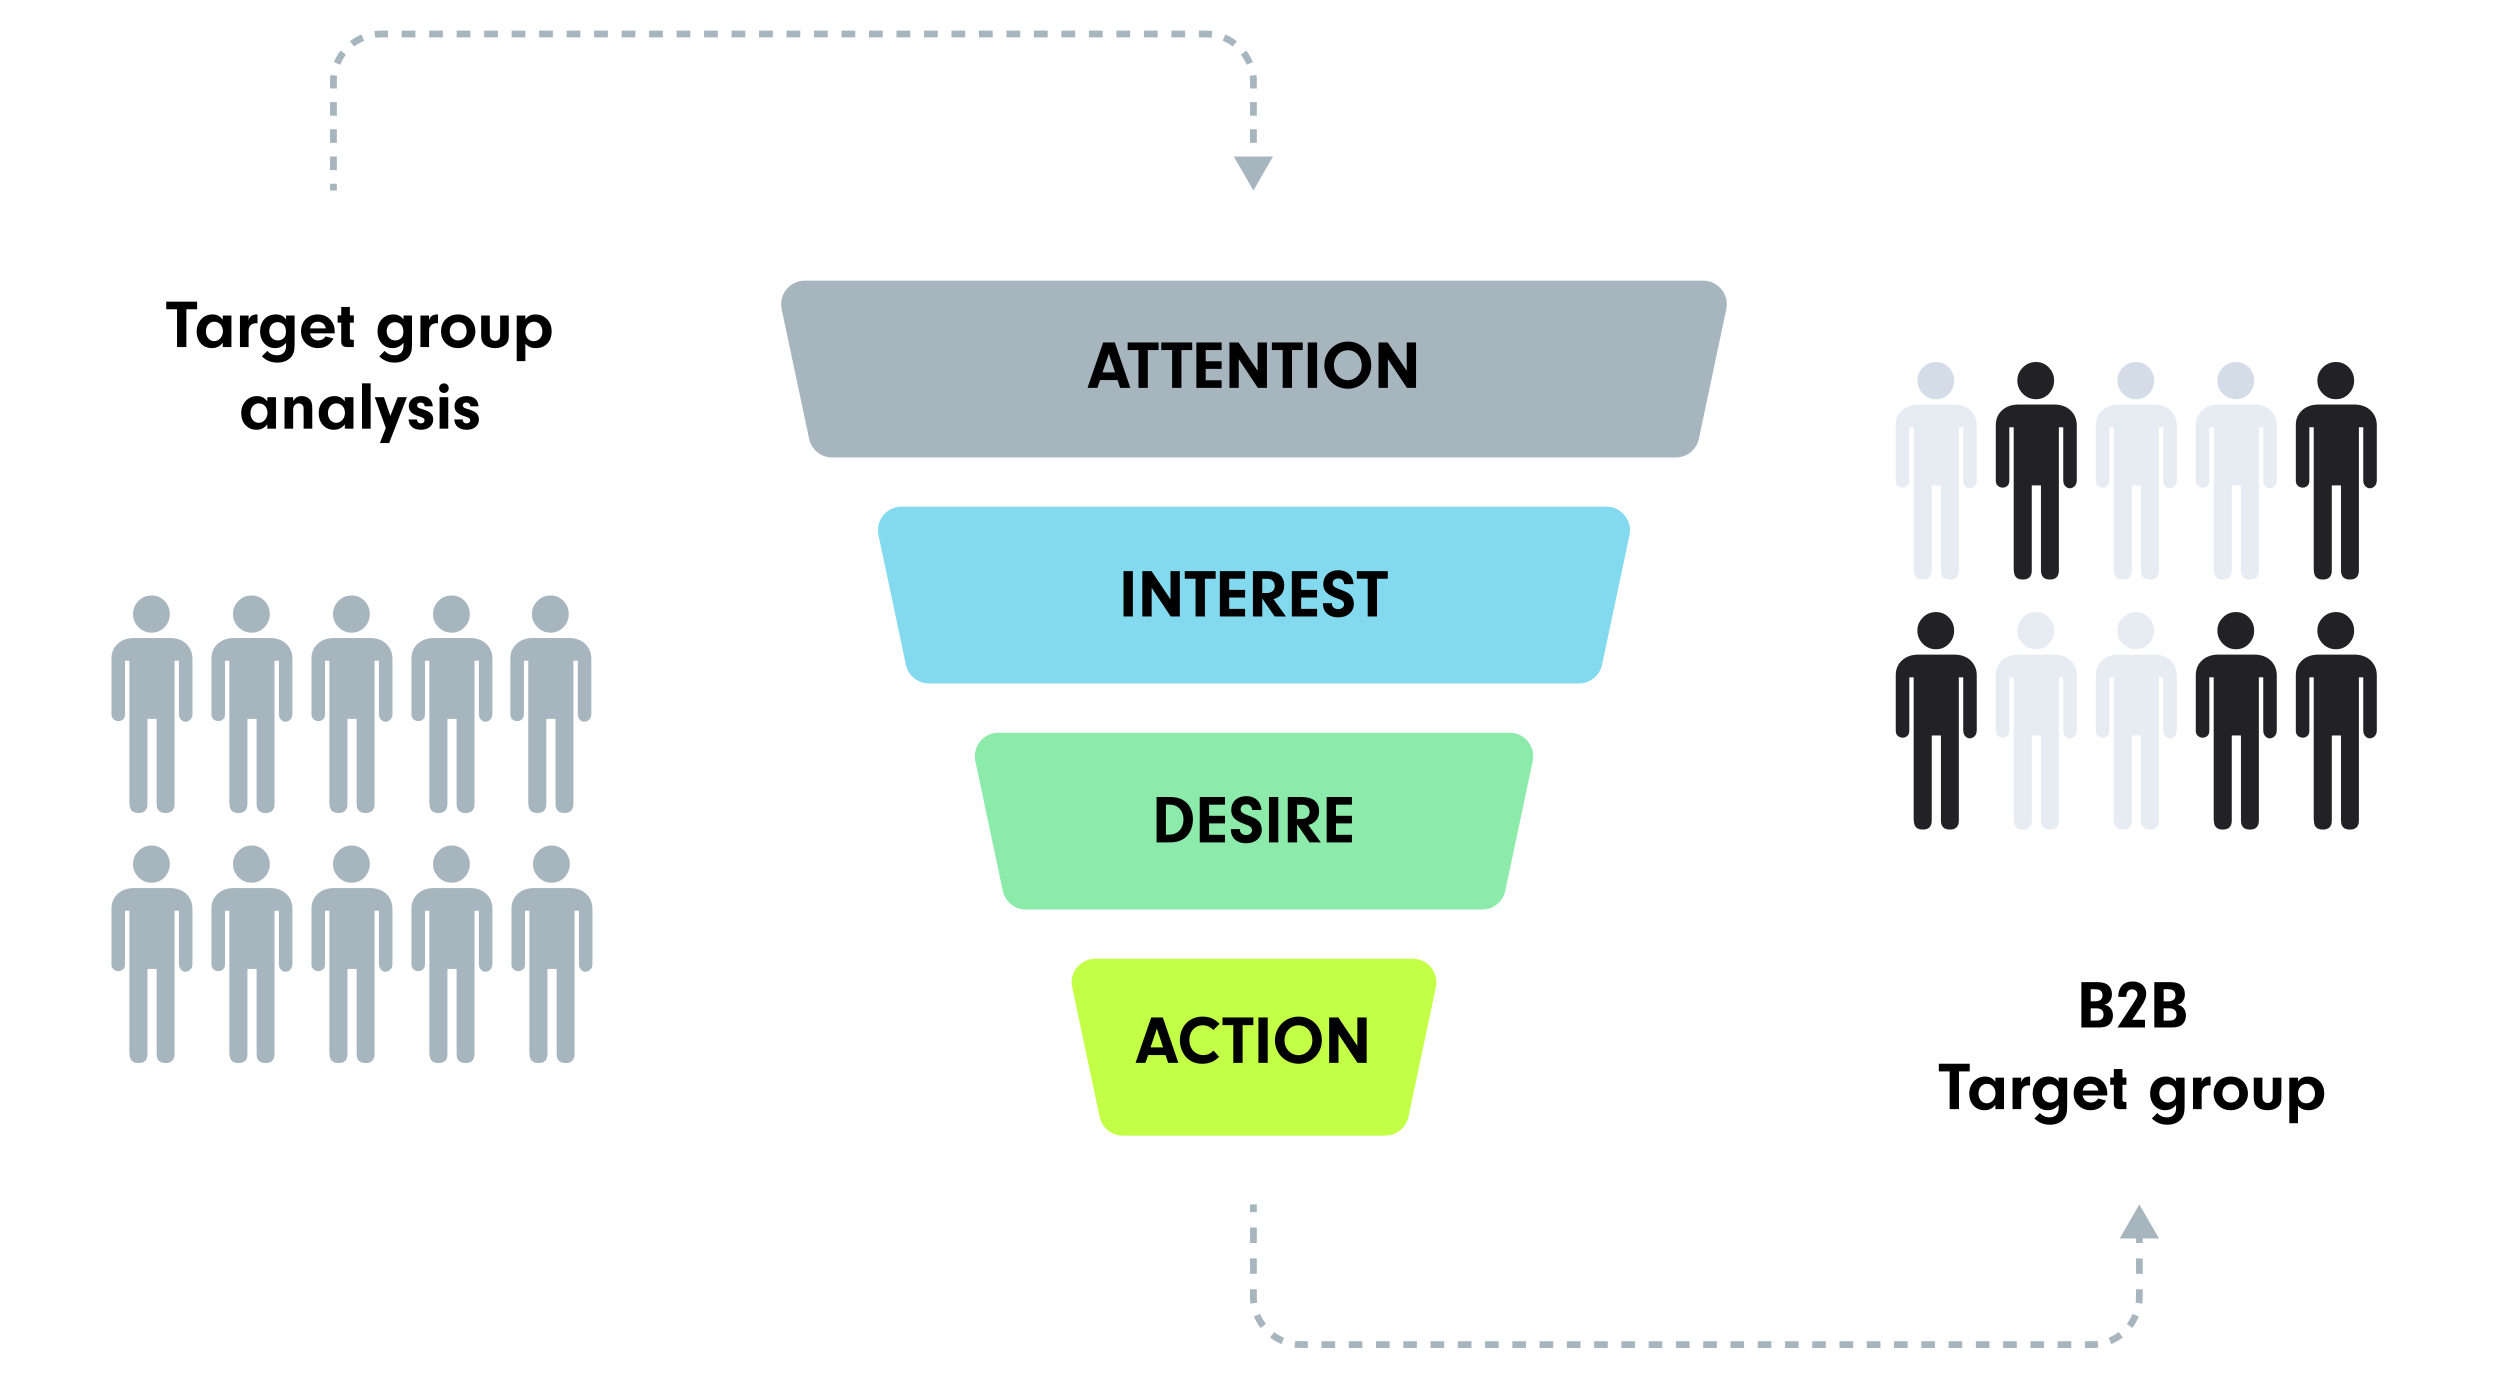 <svg width="1837" height="1013" viewBox="0 0 1837 1013" fill="none" xmlns="http://www.w3.org/2000/svg">
<g clip-path="url(#clip0_2963_312)">
<rect width="1837" height="1013" fill="white"/>
<g filter="url(#filter0_d_2963_312)">
<rect x="25" y="371" width="463" height="463" fill="white"/>
</g>
<g filter="url(#filter1_d_2963_312)">
<rect x="1338" y="206" width="463" height="463" fill="white"/>
</g>
<path d="M95.191 590.648C95.191 595.158 97.385 597.393 101.773 597.393C106.161 597.393 108.355 595.158 108.355 590.648V528.238H115.1V590.648C115.1 595.158 117.294 597.393 121.682 597.393C126.07 597.393 128.264 595.158 128.264 590.648V485.493H131.473V524.418C131.473 526.775 132.286 528.482 133.87 529.579C135.496 530.635 137.121 530.635 138.868 529.579C140.574 528.522 141.428 526.775 141.428 524.418V484.233C141.428 479.723 139.924 476.026 136.918 473.141C133.911 470.256 129.848 468.793 124.688 468.793H98.644C93.728 468.793 89.706 470.175 86.577 472.978C83.49 475.782 81.905 479.398 81.905 483.908V524.743C81.905 526.897 82.758 528.4 84.465 529.254C86.171 530.107 87.837 530.107 89.462 529.254C91.087 528.4 91.859 526.897 91.859 524.743V485.493H95.069V590.648H95.191Z" fill="#A7B5BF"/>
<path d="M97.751 451.2C97.751 454.938 99.091 458.188 101.773 460.87C104.455 463.552 107.664 464.893 111.402 464.893C115.14 464.893 118.309 463.552 120.91 460.87C123.469 458.188 124.769 454.978 124.769 451.2C124.769 447.421 123.469 444.252 120.91 441.57C118.35 438.888 115.181 437.547 111.402 437.547C107.624 437.547 104.414 438.888 101.773 441.57C99.091 444.252 97.751 447.462 97.751 451.2Z" fill="#A7B5BF"/>
<path d="M168.65 590.648C168.65 595.158 170.844 597.393 175.232 597.393C179.62 597.393 181.814 595.158 181.814 590.648V528.238H188.558V590.648C188.558 595.158 190.752 597.393 195.14 597.393C199.528 597.393 201.722 595.158 201.722 590.648V485.493H204.932V524.418C204.932 526.775 205.745 528.482 207.329 529.579C208.954 530.635 210.579 530.635 212.327 529.579C214.033 528.522 214.886 526.775 214.886 524.418V484.233C214.886 479.723 213.383 476.026 210.376 473.141C207.37 470.256 203.307 468.793 198.147 468.793H172.103C167.187 468.793 163.165 470.175 160.036 472.978C156.948 475.782 155.364 479.398 155.364 483.908V524.743C155.364 526.897 156.217 528.4 157.923 529.254C159.63 530.107 161.296 530.107 162.921 529.254C164.546 528.4 165.318 526.897 165.318 524.743V485.493H168.528V590.648H168.65Z" fill="#A7B5BF"/>
<path d="M171.209 451.2C171.209 454.938 172.55 458.188 175.232 460.87C177.913 463.552 181.123 464.893 184.861 464.893C188.599 464.893 191.768 463.552 194.368 460.87C196.928 458.188 198.228 454.978 198.228 451.2C198.228 447.421 196.928 444.252 194.368 441.57C191.809 438.888 188.639 437.547 184.861 437.547C181.082 437.547 177.873 438.888 175.232 441.57C172.55 444.252 171.209 447.462 171.209 451.2Z" fill="#A7B5BF"/>
<path d="M242.149 590.648C242.149 595.158 244.343 597.393 248.731 597.393C253.119 597.393 255.313 595.158 255.313 590.648V528.238H262.057V590.648C262.057 595.158 264.251 597.393 268.639 597.393C273.027 597.393 275.221 595.158 275.221 590.648V485.493H278.431V524.418C278.431 526.775 279.244 528.482 280.828 529.579C282.454 530.635 284.079 530.635 285.826 529.579C287.532 528.522 288.386 526.775 288.386 524.418V484.233C288.386 479.723 286.882 476.026 283.876 473.141C280.869 470.256 276.806 468.793 271.646 468.793H245.602C240.686 468.793 236.664 470.175 233.535 472.978C230.447 475.782 228.863 479.398 228.863 483.908V524.743C228.863 526.897 229.716 528.4 231.423 529.254C233.129 530.107 234.795 530.107 236.42 529.254C238.045 528.4 238.817 526.897 238.817 524.743V485.493H242.027V590.648H242.149Z" fill="#A7B5BF"/>
<path d="M244.709 451.2C244.709 454.938 246.049 458.188 248.731 460.87C251.412 463.552 254.622 464.893 258.36 464.893C262.098 464.893 265.267 463.552 267.867 460.87C270.427 458.188 271.727 454.978 271.727 451.2C271.727 447.421 270.427 444.252 267.867 441.57C265.308 438.888 262.139 437.547 258.36 437.547C254.582 437.547 251.372 438.888 248.731 441.57C246.049 444.252 244.709 447.462 244.709 451.2Z" fill="#A7B5BF"/>
<path d="M315.607 590.648C315.607 595.158 317.801 597.393 322.189 597.393C326.577 597.393 328.772 595.158 328.772 590.648V528.238H335.516V590.648C335.516 595.158 337.71 597.393 342.098 597.393C346.486 597.393 348.68 595.158 348.68 590.648V485.493H351.89V524.418C351.89 526.775 352.702 528.482 354.287 529.579C355.912 530.635 357.537 530.635 359.284 529.579C360.991 528.522 361.844 526.775 361.844 524.418V484.233C361.844 479.723 360.341 476.026 357.334 473.141C354.328 470.256 350.265 468.793 345.105 468.793H319.061C314.145 468.793 310.122 470.175 306.994 472.978C303.906 475.782 302.322 479.398 302.322 483.908V524.743C302.322 526.897 303.175 528.4 304.881 529.254C306.588 530.107 308.253 530.107 309.879 529.254C311.504 528.4 312.276 526.897 312.276 524.743V485.493H315.486V590.648H315.607Z" fill="#A7B5BF"/>
<path d="M318.208 451.2C318.208 454.938 319.549 458.188 322.23 460.87C324.912 463.552 328.121 464.893 331.859 464.893C335.597 464.893 338.766 463.552 341.367 460.87C343.926 458.188 345.227 454.978 345.227 451.2C345.227 447.421 343.926 444.252 341.367 441.57C338.807 438.888 335.638 437.547 331.859 437.547C328.081 437.547 324.871 438.888 322.23 441.57C319.549 444.252 318.208 447.462 318.208 451.2Z" fill="#A7B5BF"/>
<path d="M388.286 590.648C388.286 595.158 390.48 597.393 394.868 597.393C399.256 597.393 401.45 595.158 401.45 590.648V528.238H408.195V590.648C408.195 595.158 410.389 597.393 414.777 597.393C419.165 597.393 421.359 595.158 421.359 590.648V485.493H424.568V524.418C424.568 526.775 425.381 528.482 426.965 529.579C428.591 530.635 430.216 530.635 431.963 529.579C433.669 528.522 434.523 526.775 434.523 524.418V484.233C434.523 479.723 433.019 476.026 430.013 473.141C427.006 470.256 422.943 468.793 417.783 468.793H391.739C386.823 468.793 382.801 470.175 379.672 472.978C376.585 475.782 375 479.398 375 483.908V524.743C375 526.897 375.853 528.4 377.56 529.254C379.266 530.107 380.932 530.107 382.557 529.254C384.182 528.4 384.954 526.897 384.954 524.743V485.493H388.164V590.648H388.286Z" fill="#A7B5BF"/>
<path d="M390.886 451.2C390.886 454.938 392.227 458.188 394.909 460.87C397.59 463.552 400.8 464.893 404.538 464.893C408.276 464.893 411.445 463.552 414.045 460.87C416.605 458.188 417.905 454.978 417.905 451.2C417.905 447.421 416.605 444.252 414.045 441.57C411.486 438.888 408.316 437.547 404.538 437.547C400.759 437.547 397.55 438.888 394.909 441.57C392.227 444.252 390.886 447.462 390.886 451.2Z" fill="#A7B5BF"/>
<path d="M95.191 774.385C95.191 778.896 97.385 781.13 101.773 781.13C106.161 781.13 108.355 778.896 108.355 774.385V711.975H115.1V774.385C115.1 778.896 117.294 781.13 121.682 781.13C126.07 781.13 128.264 778.896 128.264 774.385V669.23H131.473V708.156C131.473 710.512 132.286 712.219 133.87 713.316C135.496 714.372 137.121 714.372 138.868 713.316C140.574 712.259 141.428 710.512 141.428 708.156V667.971C141.428 663.46 139.924 659.763 136.918 656.878C133.911 653.993 129.848 652.531 124.688 652.531H98.644C93.728 652.531 89.706 653.912 86.577 656.716C83.49 659.519 81.905 663.135 81.905 667.646V708.481C81.905 710.634 82.758 712.137 84.465 712.991C86.171 713.844 87.837 713.844 89.462 712.991C91.087 712.137 91.859 710.634 91.859 708.481V669.23H95.069V774.385H95.191Z" fill="#A7B5BF"/>
<path d="M97.751 634.937C97.751 638.675 99.091 641.926 101.773 644.607C104.455 647.289 107.664 648.63 111.402 648.63C115.14 648.63 118.309 647.289 120.91 644.607C123.469 641.926 124.769 638.716 124.769 634.937C124.769 631.158 123.469 627.989 120.91 625.307C118.35 622.626 115.181 621.285 111.402 621.285C107.624 621.285 104.414 622.626 101.773 625.307C99.091 627.989 97.751 631.199 97.751 634.937Z" fill="#A7B5BF"/>
<path d="M168.65 774.385C168.65 778.896 170.844 781.13 175.232 781.13C179.62 781.13 181.814 778.896 181.814 774.385V711.975H188.558V774.385C188.558 778.896 190.752 781.13 195.14 781.13C199.528 781.13 201.722 778.896 201.722 774.385V669.23H204.932V708.156C204.932 710.512 205.745 712.219 207.329 713.316C208.954 714.372 210.579 714.372 212.327 713.316C214.033 712.259 214.886 710.512 214.886 708.156V667.971C214.886 663.46 213.383 659.763 210.376 656.878C207.37 653.993 203.307 652.531 198.147 652.531H172.103C167.187 652.531 163.165 653.912 160.036 656.716C156.948 659.519 155.364 663.135 155.364 667.646V708.481C155.364 710.634 156.217 712.137 157.923 712.991C159.63 713.844 161.296 713.844 162.921 712.991C164.546 712.137 165.318 710.634 165.318 708.481V669.23H168.528V774.385H168.65Z" fill="#A7B5BF"/>
<path d="M171.209 634.937C171.209 638.675 172.55 641.926 175.232 644.607C177.913 647.289 181.123 648.63 184.861 648.63C188.599 648.63 191.768 647.289 194.368 644.607C196.928 641.926 198.228 638.716 198.228 634.937C198.228 631.158 196.928 627.989 194.368 625.307C191.809 622.626 188.639 621.285 184.861 621.285C181.082 621.285 177.873 622.626 175.232 625.307C172.55 627.989 171.209 631.199 171.209 634.937Z" fill="#A7B5BF"/>
<path d="M242.149 774.385C242.149 778.896 244.343 781.13 248.731 781.13C253.119 781.13 255.313 778.896 255.313 774.385V711.975H262.057V774.385C262.057 778.896 264.251 781.13 268.639 781.13C273.027 781.13 275.221 778.896 275.221 774.385V669.23H278.431V708.156C278.431 710.512 279.244 712.219 280.828 713.316C282.454 714.372 284.079 714.372 285.826 713.316C287.532 712.259 288.386 710.512 288.386 708.156V667.971C288.386 663.46 286.882 659.763 283.876 656.878C280.869 653.993 276.806 652.531 271.646 652.531H245.602C240.686 652.531 236.664 653.912 233.535 656.716C230.447 659.519 228.863 663.135 228.863 667.646V708.481C228.863 710.634 229.716 712.137 231.423 712.991C233.129 713.844 234.795 713.844 236.42 712.991C238.045 712.137 238.817 710.634 238.817 708.481V669.23H242.027V774.385H242.149Z" fill="#A7B5BF"/>
<path d="M244.709 634.937C244.709 638.675 246.049 641.926 248.731 644.607C251.412 647.289 254.622 648.63 258.36 648.63C262.098 648.63 265.267 647.289 267.867 644.607C270.427 641.926 271.727 638.716 271.727 634.937C271.727 631.158 270.427 627.989 267.867 625.307C265.308 622.626 262.139 621.285 258.36 621.285C254.582 621.285 251.372 622.626 248.731 625.307C246.049 627.989 244.709 631.199 244.709 634.937Z" fill="#A7B5BF"/>
<path d="M315.607 774.385C315.607 778.896 317.801 781.13 322.189 781.13C326.577 781.13 328.772 778.896 328.772 774.385V711.975H335.516V774.385C335.516 778.896 337.71 781.13 342.098 781.13C346.486 781.13 348.68 778.896 348.68 774.385V669.23H351.89V708.156C351.89 710.512 352.702 712.219 354.287 713.316C355.912 714.372 357.537 714.372 359.284 713.316C360.991 712.259 361.844 710.512 361.844 708.156V667.971C361.844 663.46 360.341 659.763 357.334 656.878C354.328 653.993 350.265 652.531 345.105 652.531H319.061C314.145 652.531 310.122 653.912 306.994 656.716C303.906 659.519 302.322 663.135 302.322 667.646V708.481C302.322 710.634 303.175 712.137 304.881 712.991C306.588 713.844 308.253 713.844 309.879 712.991C311.504 712.137 312.276 710.634 312.276 708.481V669.23H315.486V774.385H315.607Z" fill="#A7B5BF"/>
<path d="M318.208 634.937C318.208 638.675 319.549 641.926 322.23 644.607C324.912 647.289 328.121 648.63 331.859 648.63C335.597 648.63 338.766 647.289 341.367 644.607C343.926 641.926 345.227 638.716 345.227 634.937C345.227 631.158 343.926 627.989 341.367 625.307C338.807 622.626 335.638 621.285 331.859 621.285C328.081 621.285 324.871 622.626 322.23 625.307C319.549 627.989 318.208 631.199 318.208 634.937Z" fill="#A7B5BF"/>
<path d="M389.107 774.385C389.107 778.896 391.301 781.13 395.689 781.13C400.077 781.13 402.271 778.896 402.271 774.385V711.975H409.015V774.385C409.015 778.896 411.209 781.13 415.597 781.13C419.985 781.13 422.179 778.896 422.179 774.385V669.23H425.389V708.156C425.389 710.512 426.202 712.219 427.786 713.316C429.411 714.372 431.037 714.372 432.784 713.316C434.49 712.259 435.343 710.512 435.343 708.156V667.971C435.343 663.46 433.84 659.763 430.833 656.878C427.827 653.993 423.764 652.531 418.604 652.531H392.56C387.644 652.531 383.622 653.912 380.493 656.716C377.405 659.519 375.821 663.135 375.821 667.646V708.481C375.821 710.634 376.674 712.137 378.38 712.991C380.087 713.844 381.753 713.844 383.378 712.991C385.003 712.137 385.775 710.634 385.775 708.481V669.23H388.985V774.385H389.107Z" fill="#A7B5BF"/>
<path d="M391.666 634.937C391.666 638.675 393.007 641.926 395.689 644.607C398.37 647.289 401.58 648.63 405.318 648.63C409.056 648.63 412.225 647.289 414.825 644.607C417.385 641.926 418.685 638.716 418.685 634.937C418.685 631.158 417.385 627.989 414.825 625.307C412.266 622.626 409.096 621.285 405.318 621.285C401.539 621.285 398.33 622.626 395.689 625.307C393.007 627.989 391.666 631.199 391.666 634.937Z" fill="#A7B5BF"/>
<path d="M1406.29 419.101C1406.29 423.611 1408.48 425.846 1412.87 425.846C1417.26 425.846 1419.45 423.611 1419.45 419.101V356.69H1426.19V419.101C1426.19 423.611 1428.39 425.846 1432.78 425.846C1437.16 425.846 1439.36 423.611 1439.36 419.101V313.946H1442.57V352.871C1442.57 355.228 1443.38 356.934 1444.97 358.031C1446.59 359.088 1448.22 359.088 1449.96 358.031C1451.67 356.975 1452.52 355.228 1452.52 352.871V312.686C1452.52 308.176 1451.02 304.478 1448.01 301.594C1445.01 298.709 1440.94 297.246 1435.78 297.246H1409.74C1404.82 297.246 1400.8 298.627 1397.67 301.431C1394.58 304.235 1393 307.851 1393 312.361V353.196C1393 355.35 1393.85 356.853 1395.56 357.706C1397.27 358.559 1398.93 358.559 1400.56 357.706C1402.18 356.853 1402.95 355.35 1402.95 353.196V313.946H1406.16V419.101H1406.29Z" fill="#E7ECF3"/>
<path d="M1408.89 279.652C1408.89 283.39 1410.23 286.641 1412.91 289.323C1415.59 292.004 1418.8 293.345 1422.54 293.345C1426.28 293.345 1429.44 292.004 1432.05 289.323C1434.6 286.641 1435.9 283.431 1435.9 279.652C1435.9 275.874 1434.6 272.704 1432.05 270.023C1429.49 267.341 1426.32 266 1422.54 266C1418.76 266 1415.55 267.341 1412.91 270.023C1410.23 272.704 1408.89 275.914 1408.89 279.652Z" fill="#D4DDE7"/>
<path d="M1479.79 419.101C1479.79 423.611 1481.98 425.846 1486.37 425.846C1490.76 425.846 1492.95 423.611 1492.95 419.101V356.69H1499.69V419.101C1499.69 423.611 1501.89 425.846 1506.28 425.846C1510.66 425.846 1512.86 423.611 1512.86 419.101V313.946H1516.07V352.871C1516.07 355.228 1516.88 356.934 1518.46 358.031C1520.09 359.088 1521.72 359.088 1523.46 358.031C1525.17 356.975 1526.02 355.228 1526.02 352.871V312.686C1526.02 308.176 1524.52 304.478 1521.51 301.594C1518.51 298.709 1514.44 297.246 1509.28 297.246H1483.24C1478.32 297.246 1474.3 298.627 1471.17 301.431C1468.08 304.235 1466.5 307.851 1466.5 312.361V353.196C1466.5 355.35 1467.35 356.853 1469.06 357.706C1470.77 358.559 1472.43 358.559 1474.06 357.706C1475.68 356.853 1476.45 355.35 1476.45 353.196V313.946H1479.66V419.101H1479.79Z" fill="#222226"/>
<path d="M1482.35 279.652C1482.35 283.39 1483.69 286.641 1486.37 289.323C1489.05 292.004 1492.26 293.345 1496 293.345C1499.73 293.345 1502.9 292.004 1505.5 289.323C1508.06 286.641 1509.36 283.431 1509.36 279.652C1509.36 275.874 1508.06 272.704 1505.5 270.023C1502.94 267.341 1499.78 266 1496 266C1492.22 266 1489.01 267.341 1486.37 270.023C1483.69 272.704 1482.35 275.914 1482.35 279.652Z" fill="#222226"/>
<path d="M1553.28 419.101C1553.28 423.611 1555.48 425.846 1559.87 425.846C1564.25 425.846 1566.45 423.611 1566.45 419.101V356.69H1573.19V419.101C1573.19 423.611 1575.39 425.846 1579.77 425.846C1584.16 425.846 1586.36 423.611 1586.36 419.101V313.946H1589.57V352.871C1589.57 355.228 1590.38 356.934 1591.96 358.031C1593.59 359.088 1595.21 359.088 1596.96 358.031C1598.67 356.975 1599.52 355.228 1599.52 352.871V312.686C1599.52 308.176 1598.02 304.478 1595.01 301.594C1592 298.709 1587.94 297.246 1582.78 297.246H1556.74C1551.82 297.246 1547.8 298.627 1544.67 301.431C1541.58 304.235 1540 307.851 1540 312.361V353.196C1540 355.35 1540.85 356.853 1542.56 357.706C1544.26 358.559 1545.93 358.559 1547.56 357.706C1549.18 356.853 1549.95 355.35 1549.95 353.196V313.946H1553.16V419.101H1553.28Z" fill="#E7ECF3"/>
<path d="M1555.84 279.652C1555.84 283.39 1557.18 286.641 1559.87 289.323C1562.55 292.004 1565.76 293.345 1569.5 293.345C1573.23 293.345 1576.4 292.004 1579 289.323C1581.56 286.641 1582.86 283.431 1582.86 279.652C1582.86 275.874 1581.56 272.704 1579 270.023C1576.44 267.341 1573.27 266 1569.5 266C1565.72 266 1562.51 267.341 1559.87 270.023C1557.18 272.704 1555.84 275.914 1555.84 279.652Z" fill="#D4DDE7"/>
<path d="M1626.74 419.101C1626.74 423.611 1628.94 425.846 1633.33 425.846C1637.71 425.846 1639.91 423.611 1639.91 419.101V356.69H1646.65V419.101C1646.65 423.611 1648.85 425.846 1653.23 425.846C1657.62 425.846 1659.82 423.611 1659.82 419.101V313.946H1663.03V352.871C1663.03 355.228 1663.84 356.934 1665.42 358.031C1667.05 359.088 1668.67 359.088 1670.42 358.031C1672.13 356.975 1672.98 355.228 1672.98 352.871V312.686C1672.98 308.176 1671.48 304.478 1668.47 301.594C1665.46 298.709 1661.4 297.246 1656.24 297.246H1630.2C1625.28 297.246 1621.26 298.627 1618.13 301.431C1615.04 304.235 1613.46 307.851 1613.46 312.361V353.196C1613.46 355.35 1614.31 356.853 1616.02 357.706C1617.72 358.559 1619.39 358.559 1621.01 357.706C1622.64 356.853 1623.41 355.35 1623.41 353.196V313.946H1626.62V419.101H1626.74Z" fill="#E7ECF3"/>
<path d="M1629.34 279.652C1629.34 283.39 1630.68 286.641 1633.37 289.323C1636.05 292.004 1639.26 293.345 1643 293.345C1646.73 293.345 1649.9 292.004 1652.5 289.323C1655.06 286.641 1656.36 283.431 1656.36 279.652C1656.36 275.874 1655.06 272.704 1652.5 270.023C1649.94 267.341 1646.77 266 1643 266C1639.22 266 1636.01 267.341 1633.37 270.023C1630.68 272.704 1629.34 275.914 1629.34 279.652Z" fill="#D4DDE7"/>
<path d="M1700.24 419.101C1700.24 423.611 1702.44 425.846 1706.82 425.846C1711.21 425.846 1713.41 423.611 1713.41 419.101V356.69H1720.15V419.101C1720.15 423.611 1722.35 425.846 1726.73 425.846C1731.12 425.846 1733.32 423.611 1733.32 419.101V313.946H1736.52V352.871C1736.52 355.228 1737.34 356.934 1738.92 358.031C1740.55 359.088 1742.17 359.088 1743.92 358.031C1745.63 356.975 1746.48 355.228 1746.48 352.871V312.686C1746.48 308.176 1744.98 304.478 1741.97 301.594C1738.96 298.709 1734.9 297.246 1729.74 297.246H1703.7C1698.78 297.246 1694.76 298.627 1691.63 301.431C1688.54 304.235 1686.96 307.851 1686.96 312.361V353.196C1686.96 355.35 1687.81 356.853 1689.52 357.706C1691.22 358.559 1692.89 358.559 1694.51 357.706C1696.14 356.853 1696.91 355.35 1696.91 353.196V313.946H1700.12V419.101H1700.24Z" fill="#222226"/>
<path d="M1702.8 279.652C1702.8 283.39 1704.14 286.641 1706.82 289.323C1709.51 292.004 1712.72 293.345 1716.45 293.345C1720.19 293.345 1723.36 292.004 1725.96 289.323C1728.52 286.641 1729.82 283.431 1729.82 279.652C1729.82 275.874 1728.52 272.704 1725.96 270.023C1723.4 267.341 1720.23 266 1716.45 266C1712.68 266 1709.47 267.341 1706.82 270.023C1704.14 272.704 1702.8 275.914 1702.8 279.652Z" fill="#222226"/>
<path d="M1406.29 602.838C1406.29 607.348 1408.48 609.583 1412.87 609.583C1417.26 609.583 1419.45 607.348 1419.45 602.838V540.428H1426.19V602.838C1426.19 607.348 1428.39 609.583 1432.78 609.583C1437.16 609.583 1439.36 607.348 1439.36 602.838V497.683H1442.57V536.608C1442.57 538.965 1443.38 540.671 1444.97 541.768C1446.59 542.825 1448.22 542.825 1449.96 541.768C1451.67 540.712 1452.52 538.965 1452.52 536.608V496.423C1452.52 491.913 1451.02 488.216 1448.01 485.331C1445.01 482.446 1440.94 480.983 1435.78 480.983H1409.74C1404.82 480.983 1400.8 482.365 1397.67 485.168C1394.58 487.972 1393 491.588 1393 496.098V536.933C1393 539.087 1393.85 540.59 1395.56 541.443C1397.27 542.297 1398.93 542.297 1400.56 541.443C1402.18 540.59 1402.95 539.087 1402.95 536.933V497.683H1406.16V602.838H1406.29Z" fill="#222226"/>
<path d="M1408.89 463.39C1408.89 467.128 1410.23 470.378 1412.91 473.06C1415.59 475.742 1418.8 477.083 1422.54 477.083C1426.28 477.083 1429.44 475.742 1432.05 473.06C1434.6 470.378 1435.9 467.168 1435.9 463.39C1435.9 459.611 1434.6 456.442 1432.05 453.76C1429.49 451.078 1426.32 449.737 1422.54 449.737C1418.76 449.737 1415.55 451.078 1412.91 453.76C1410.23 456.442 1408.89 459.651 1408.89 463.39Z" fill="#222226"/>
<path d="M1479.79 602.838C1479.79 607.348 1481.98 609.583 1486.37 609.583C1490.76 609.583 1492.95 607.348 1492.95 602.838V540.428H1499.69V602.838C1499.69 607.348 1501.89 609.583 1506.28 609.583C1510.66 609.583 1512.86 607.348 1512.86 602.838V497.683H1516.07V536.608C1516.07 538.965 1516.88 540.671 1518.46 541.768C1520.09 542.825 1521.72 542.825 1523.46 541.768C1525.17 540.712 1526.02 538.965 1526.02 536.608V496.423C1526.02 491.913 1524.52 488.216 1521.51 485.331C1518.51 482.446 1514.44 480.983 1509.28 480.983H1483.24C1478.32 480.983 1474.3 482.365 1471.17 485.168C1468.08 487.972 1466.5 491.588 1466.5 496.098V536.933C1466.5 539.087 1467.35 540.59 1469.06 541.443C1470.77 542.297 1472.43 542.297 1474.06 541.443C1475.68 540.59 1476.45 539.087 1476.45 536.933V497.683H1479.66V602.838H1479.79Z" fill="#E7ECF3"/>
<path d="M1482.35 463.39C1482.35 467.128 1483.69 470.378 1486.37 473.06C1489.05 475.742 1492.26 477.083 1496 477.083C1499.73 477.083 1502.9 475.742 1505.5 473.06C1508.06 470.378 1509.36 467.168 1509.36 463.39C1509.36 459.611 1508.06 456.442 1505.5 453.76C1502.94 451.078 1499.78 449.737 1496 449.737C1492.22 449.737 1489.01 451.078 1486.37 453.76C1483.69 456.442 1482.35 459.651 1482.35 463.39Z" fill="#E7ECF3"/>
<path d="M1553.28 602.838C1553.28 607.348 1555.48 609.583 1559.87 609.583C1564.25 609.583 1566.45 607.348 1566.45 602.838V540.428H1573.19V602.838C1573.19 607.348 1575.39 609.583 1579.77 609.583C1584.16 609.583 1586.36 607.348 1586.36 602.838V497.683H1589.57V536.608C1589.57 538.965 1590.38 540.671 1591.96 541.768C1593.59 542.825 1595.21 542.825 1596.96 541.768C1598.67 540.712 1599.52 538.965 1599.52 536.608V496.423C1599.52 491.913 1598.02 488.216 1595.01 485.331C1592 482.446 1587.94 480.983 1582.78 480.983H1556.74C1551.82 480.983 1547.8 482.365 1544.67 485.168C1541.58 487.972 1540 491.588 1540 496.098V536.933C1540 539.087 1540.85 540.59 1542.56 541.443C1544.26 542.297 1545.93 542.297 1547.56 541.443C1549.18 540.59 1549.95 539.087 1549.95 536.933V497.683H1553.16V602.838H1553.28Z" fill="#E7ECF3"/>
<path d="M1555.84 463.39C1555.84 467.128 1557.18 470.378 1559.87 473.06C1562.55 475.742 1565.76 477.083 1569.5 477.083C1573.23 477.083 1576.4 475.742 1579 473.06C1581.56 470.378 1582.86 467.168 1582.86 463.39C1582.86 459.611 1581.56 456.442 1579 453.76C1576.44 451.078 1573.27 449.737 1569.5 449.737C1565.72 449.737 1562.51 451.078 1559.87 453.76C1557.18 456.442 1555.84 459.651 1555.84 463.39Z" fill="#E7ECF3"/>
<path d="M1626.74 602.838C1626.74 607.348 1628.94 609.583 1633.33 609.583C1637.71 609.583 1639.91 607.348 1639.91 602.838V540.428H1646.65V602.838C1646.65 607.348 1648.85 609.583 1653.23 609.583C1657.62 609.583 1659.82 607.348 1659.82 602.838V497.683H1663.03V536.608C1663.03 538.965 1663.84 540.671 1665.42 541.768C1667.05 542.825 1668.67 542.825 1670.42 541.768C1672.13 540.712 1672.98 538.965 1672.98 536.608V496.423C1672.98 491.913 1671.48 488.216 1668.47 485.331C1665.46 482.446 1661.4 480.983 1656.24 480.983H1630.2C1625.28 480.983 1621.26 482.365 1618.13 485.168C1615.04 487.972 1613.46 491.588 1613.46 496.098V536.933C1613.46 539.087 1614.31 540.59 1616.02 541.443C1617.72 542.297 1619.39 542.297 1621.01 541.443C1622.64 540.59 1623.41 539.087 1623.41 536.933V497.683H1626.62V602.838H1626.74Z" fill="#222226"/>
<path d="M1629.34 463.39C1629.34 467.128 1630.68 470.378 1633.37 473.06C1636.05 475.742 1639.26 477.083 1643 477.083C1646.73 477.083 1649.9 475.742 1652.5 473.06C1655.06 470.378 1656.36 467.168 1656.36 463.39C1656.36 459.611 1655.06 456.442 1652.5 453.76C1649.94 451.078 1646.77 449.737 1643 449.737C1639.22 449.737 1636.01 451.078 1633.37 453.76C1630.68 456.442 1629.34 459.651 1629.34 463.39Z" fill="#222226"/>
<path d="M1700.24 602.838C1700.24 607.348 1702.44 609.583 1706.82 609.583C1711.21 609.583 1713.41 607.348 1713.41 602.838V540.428H1720.15V602.838C1720.15 607.348 1722.35 609.583 1726.73 609.583C1731.12 609.583 1733.32 607.348 1733.32 602.838V497.683H1736.52V536.608C1736.52 538.965 1737.34 540.671 1738.92 541.768C1740.55 542.825 1742.17 542.825 1743.92 541.768C1745.63 540.712 1746.48 538.965 1746.48 536.608V496.423C1746.48 491.913 1744.98 488.216 1741.97 485.331C1738.96 482.446 1734.9 480.983 1729.74 480.983H1703.7C1698.78 480.983 1694.76 482.365 1691.63 485.168C1688.54 487.972 1686.96 491.588 1686.96 496.098V536.933C1686.96 539.087 1687.81 540.59 1689.52 541.443C1691.22 542.297 1692.89 542.297 1694.51 541.443C1696.14 540.59 1696.91 539.087 1696.91 536.933V497.683H1700.12V602.838H1700.24Z" fill="#222226"/>
<path d="M1702.8 463.39C1702.8 467.128 1704.14 470.378 1706.82 473.06C1709.51 475.742 1712.72 477.083 1716.45 477.083C1720.19 477.083 1723.36 475.742 1725.96 473.06C1728.52 470.378 1729.82 467.168 1729.82 463.39C1729.82 459.611 1728.52 456.442 1725.96 453.76C1723.4 451.078 1720.23 449.737 1716.45 449.737C1712.68 449.737 1709.47 451.078 1706.82 453.76C1704.14 456.442 1702.8 459.651 1702.8 463.39Z" fill="#222226"/>
<path d="M1231.39 336.167H611.501C603.294 336.167 596.224 330.438 594.518 322.393L574.365 227.152C572.09 216.344 580.297 206.227 591.348 206.227H1251.5C1262.51 206.227 1270.76 216.385 1268.48 227.152L1248.33 322.393C1246.63 330.397 1239.56 336.167 1231.35 336.167H1231.39Z" fill="#A7B5BF"/>
<path d="M1160.25 502.229H682.644C674.436 502.229 667.367 496.5 665.66 488.455L645.508 393.214C643.233 382.406 651.44 372.289 662.491 372.289H1180.36C1191.37 372.289 1199.62 382.447 1197.34 393.214L1177.19 488.455C1175.48 496.46 1168.41 502.229 1160.21 502.229H1160.25Z" fill="#83D9ED"/>
<path d="M1089.1 668.332H753.827C745.62 668.332 738.55 662.603 736.844 654.558L716.691 559.317C714.416 548.509 722.623 538.392 733.675 538.392H1109.26C1120.27 538.392 1128.51 548.55 1126.24 559.317L1106.09 654.558C1104.38 662.563 1097.31 668.332 1089.1 668.332Z" fill="#8CEBAB"/>
<path d="M1017.96 834.435H824.97C816.762 834.435 809.693 828.706 807.986 820.661L787.834 725.42C785.559 714.612 793.766 704.495 804.817 704.495H1038.11C1049.12 704.495 1057.37 714.653 1055.1 725.42L1034.94 820.661C1033.24 828.665 1026.17 834.435 1017.96 834.435Z" fill="#C4FF47"/>
<path d="M136.945 227.25V255H130.095V227.25H122.145V221.65H144.845V227.25H136.945ZM163.696 234.8V231.85H170.046V255H163.696V251.8C161.546 254.55 159.046 255.8 155.646 255.8C149.146 255.8 144.496 250.75 144.496 243.7C144.496 236.4 149.396 231.05 156.146 231.05C159.296 231.05 161.446 232.15 163.696 234.8ZM157.446 236.4C153.846 236.4 151.296 239.35 151.296 243.6C151.296 247.65 153.946 250.7 157.396 250.7C160.946 250.7 163.796 247.4 163.796 243.4C163.796 239.3 161.196 236.4 157.446 236.4ZM176.317 231.85H182.667V235.25C183.317 233.55 183.767 232.85 184.717 232.15C185.717 231.45 187.067 231.05 188.467 231.05C188.617 231.05 188.867 231.05 189.217 231.1V237.6C188.717 237.55 188.217 237.5 187.867 237.5C186.117 237.5 184.517 238.3 183.617 239.6C182.867 240.65 182.667 241.65 182.667 243.85V255H176.317V231.85ZM210.209 234.7V231.85H216.459V253.3C216.459 258.05 215.559 260.8 213.359 262.95C211.109 265.2 207.709 266.45 203.759 266.45C199.259 266.45 195.559 264.95 192.409 261.85L196.359 257.85C198.409 260.05 200.609 261.05 203.509 261.05C207.759 261.05 210.209 258.55 210.209 254.2V251.85C208.109 254.5 205.409 255.8 202.059 255.8C195.709 255.8 191.109 250.65 191.109 243.6C191.109 236.1 195.759 231.05 202.709 231.05C205.959 231.05 208.209 232.15 210.209 234.7ZM204.059 236.7C200.409 236.7 197.859 239.45 197.859 243.3C197.859 247.3 200.459 250.15 204.109 250.15C205.959 250.15 207.759 249.35 208.909 248C209.659 247.1 210.109 245.65 210.109 243.9C210.109 241.4 209.559 239.7 208.409 238.5C207.259 237.4 205.659 236.7 204.059 236.7ZM245.904 244.95H227.804C228.354 248.15 230.704 250.15 233.854 250.15C236.204 250.15 238.204 249 239.204 247.15L245.054 248.75C242.754 253.25 238.704 255.8 233.804 255.8C226.454 255.8 221.204 250.6 221.204 243.4C221.204 236.15 226.254 231.05 233.404 231.05C240.804 231.05 245.954 236.25 245.954 243.7L245.904 244.95ZM227.804 241.3H239.404C238.854 238.25 236.654 236.4 233.504 236.4C230.454 236.4 228.404 238.15 227.804 241.3ZM257.088 237.1V248.2C257.088 249.3 257.488 249.6 258.888 249.7H259.988V255H254.938C251.838 254.9 250.688 253.65 250.738 250.6V237.1H248.088V231.75H250.738V225.55H257.088V231.75H259.988V237.1H257.088ZM296.488 234.7V231.85H302.738V253.3C302.738 258.05 301.838 260.8 299.638 262.95C297.388 265.2 293.988 266.45 290.038 266.45C285.538 266.45 281.838 264.95 278.688 261.85L282.638 257.85C284.688 260.05 286.888 261.05 289.788 261.05C294.038 261.05 296.488 258.55 296.488 254.2V251.85C294.388 254.5 291.688 255.8 288.338 255.8C281.988 255.8 277.388 250.65 277.388 243.6C277.388 236.1 282.038 231.05 288.988 231.05C292.238 231.05 294.488 232.15 296.488 234.7ZM290.338 236.7C286.688 236.7 284.138 239.45 284.138 243.3C284.138 247.3 286.738 250.15 290.388 250.15C292.238 250.15 294.038 249.35 295.188 248C295.938 247.1 296.388 245.65 296.388 243.9C296.388 241.4 295.838 239.7 294.688 238.5C293.538 237.4 291.938 236.7 290.338 236.7ZM308.934 231.85H315.284V235.25C315.934 233.55 316.384 232.85 317.334 232.15C318.334 231.45 319.684 231.05 321.084 231.05C321.234 231.05 321.484 231.05 321.834 231.1V237.6C321.334 237.55 320.834 237.5 320.484 237.5C318.734 237.5 317.134 238.3 316.234 239.6C315.484 240.65 315.284 241.65 315.284 243.85V255H308.934V231.85ZM336.735 231.05C344.035 231.05 349.285 236.35 349.285 243.65C349.285 250.45 343.735 255.8 336.635 255.8C329.335 255.8 324.085 250.65 324.085 243.45C324.085 236.1 329.235 231.05 336.735 231.05ZM336.735 236.75C332.985 236.75 330.485 239.4 330.485 243.45C330.485 247.45 332.985 250.15 336.685 250.15C340.335 250.15 342.885 247.4 342.885 243.55C342.885 239.35 340.535 236.75 336.735 236.75ZM367.503 231.85H373.853V246.5C373.853 249.9 373.153 251.8 371.253 253.4C369.403 254.95 366.803 255.8 363.753 255.8C360.553 255.8 357.803 254.9 356.003 253.25C354.353 251.75 353.553 249.55 353.553 246.5V231.85H359.903V246.1C359.903 248.7 361.453 250.45 363.753 250.45C366.103 250.45 367.503 248.95 367.503 246.5V231.85ZM379.686 231.85H386.036V234.7C387.936 232.15 390.186 231.05 393.636 231.05C396.086 231.05 398.136 231.65 400.086 232.95C403.586 235.35 405.336 238.85 405.336 243.5C405.336 250.9 400.736 255.8 393.786 255.8C390.436 255.8 387.986 254.75 386.036 252.5V265.35H379.686V231.85ZM392.386 236.4C388.636 236.4 386.036 239.4 386.036 243.7C386.036 247.9 388.486 250.7 392.186 250.7C395.886 250.7 398.536 247.75 398.536 243.65C398.536 239.4 395.986 236.4 392.386 236.4ZM196.435 294.8V291.85H202.785V315H196.435V311.8C194.285 314.55 191.785 315.8 188.385 315.8C181.885 315.8 177.235 310.75 177.235 303.7C177.235 296.4 182.135 291.05 188.885 291.05C192.035 291.05 194.185 292.15 196.435 294.8ZM190.185 296.4C186.585 296.4 184.035 299.35 184.035 303.6C184.035 307.65 186.685 310.7 190.135 310.7C193.685 310.7 196.535 307.4 196.535 303.4C196.535 299.3 193.935 296.4 190.185 296.4ZM209.056 291.85H215.406V294.7C217.106 292.05 218.806 291.05 221.706 291.05C223.906 291.05 226.006 291.85 227.406 293.2C228.906 294.7 229.456 296.55 229.456 300.35V315H223.106V300.65C223.106 299.35 222.956 298.6 222.556 297.95C221.956 297 220.756 296.4 219.506 296.4C217.056 296.4 215.406 298.25 215.406 300.95V315H209.056V291.85ZM253.369 294.8V291.85H259.719V315H253.369V311.8C251.219 314.55 248.719 315.8 245.319 315.8C238.819 315.8 234.169 310.75 234.169 303.7C234.169 296.4 239.069 291.05 245.819 291.05C248.969 291.05 251.119 292.15 253.369 294.8ZM247.119 296.4C243.519 296.4 240.969 299.35 240.969 303.6C240.969 307.65 243.619 310.7 247.069 310.7C250.619 310.7 253.469 307.4 253.469 303.4C253.469 299.3 250.869 296.4 247.119 296.4ZM272.34 315H265.99V281.65H272.34V315ZM286.836 305.6L292.236 291.85H298.986L285.936 325.55H279.136L283.486 314.45L275.386 291.85H282.136L286.836 305.6ZM317.974 298.55H311.974V298.15C311.974 296.75 310.724 295.75 309.024 295.75C307.474 295.75 306.474 296.6 306.474 297.85C306.474 298.45 306.724 299.05 307.124 299.35C307.824 299.9 307.874 299.9 311.074 300.9C316.274 302.5 318.324 304.55 318.324 308.3C318.324 312.8 314.724 315.8 309.324 315.8C303.824 315.8 300.474 313 300.224 308.2H306.324C306.624 310.2 307.524 311.1 309.374 311.1C310.874 311.1 311.924 310.2 311.924 308.9C311.924 307.5 311.024 306.85 307.624 305.8C302.624 304.3 300.374 302.05 300.374 298.4C300.374 294 303.924 291.05 309.324 291.05C314.624 291.05 317.824 293.85 317.974 298.55ZM329.371 291.85V315H323.021V291.85H329.371ZM326.221 281.7C328.271 281.7 329.721 283.2 329.721 285.3C329.721 287.25 328.221 288.75 326.221 288.75C324.171 288.75 322.671 287.25 322.671 285.25C322.671 283.2 324.171 281.7 326.221 281.7ZM351.568 298.55H345.568V298.15C345.568 296.75 344.318 295.75 342.618 295.75C341.068 295.75 340.068 296.6 340.068 297.85C340.068 298.45 340.318 299.05 340.718 299.35C341.418 299.9 341.468 299.9 344.668 300.9C349.868 302.5 351.918 304.55 351.918 308.3C351.918 312.8 348.318 315.8 342.918 315.8C337.418 315.8 334.068 313 333.818 308.2H339.918C340.218 310.2 341.118 311.1 342.968 311.1C344.468 311.1 345.518 310.2 345.518 308.9C345.518 307.5 344.618 306.85 341.218 305.8C336.218 304.3 333.968 302.05 333.968 298.4C333.968 294 337.518 291.05 342.918 291.05C348.218 291.05 351.418 293.85 351.568 298.55Z" fill="black"/>
<path d="M1529.39 721.65H1540.14C1544.24 721.65 1546.89 722.25 1548.64 723.55C1550.69 725.1 1551.84 727.65 1551.84 730.6C1551.84 732.9 1551.14 734.8 1549.74 736.3C1548.79 737.25 1548.04 737.7 1546.24 738.3C1548.24 738.75 1549.14 739.15 1550.19 740.1C1551.74 741.5 1552.59 743.55 1552.59 746.1C1552.59 749.2 1551.29 751.95 1549.14 753.4C1547.39 754.55 1545.34 755 1541.69 755H1529.39V721.65ZM1536.24 726.85V735.8H1538.99C1543.04 735.8 1544.94 734.35 1544.94 731.25C1544.94 729.55 1544.14 728.1 1542.94 727.5C1541.99 727.05 1540.59 726.85 1538.64 726.85H1536.24ZM1536.24 740.9V749.95H1539.59C1541.94 749.95 1543.04 749.75 1544.04 749.05C1545.14 748.3 1545.69 747.1 1545.69 745.5C1545.69 743.7 1545.04 742.45 1543.79 741.7C1542.74 741.1 1541.69 740.9 1539.19 740.9H1536.24ZM1566.7 749.35H1576.15V755H1555.9L1567.55 737.2C1570.1 733.3 1570.6 732.25 1570.6 730.65C1570.6 728.5 1568.95 726.95 1566.65 726.95C1564.85 726.95 1563.45 727.85 1562.9 729.3C1562.55 730.2 1562.45 730.8 1562.4 732.5H1556.5C1556.45 725.45 1560.45 721.15 1567.05 721.15C1572.9 721.15 1577.05 724.85 1577.05 730C1577.05 733.05 1575.9 735.85 1572.95 740.2L1566.7 749.35ZM1583 721.65H1593.75C1597.85 721.65 1600.5 722.25 1602.25 723.55C1604.3 725.1 1605.45 727.65 1605.45 730.6C1605.45 732.9 1604.75 734.8 1603.35 736.3C1602.4 737.25 1601.65 737.7 1599.85 738.3C1601.85 738.75 1602.75 739.15 1603.8 740.1C1605.35 741.5 1606.2 743.55 1606.2 746.1C1606.2 749.2 1604.9 751.95 1602.75 753.4C1601 754.55 1598.95 755 1595.3 755H1583V721.65ZM1589.85 726.85V735.8H1592.6C1596.65 735.8 1598.55 734.35 1598.55 731.25C1598.55 729.55 1597.75 728.1 1596.55 727.5C1595.6 727.05 1594.2 726.85 1592.25 726.85H1589.85ZM1589.85 740.9V749.95H1593.2C1595.55 749.95 1596.65 749.75 1597.65 749.05C1598.75 748.3 1599.3 747.1 1599.3 745.5C1599.3 743.7 1598.65 742.45 1597.4 741.7C1596.35 741.1 1595.3 740.9 1592.8 740.9H1589.85ZM1439.45 787.25V815H1432.6V787.25H1424.65V781.65H1447.35V787.25H1439.45ZM1466.2 794.8V791.85H1472.55V815H1466.2V811.8C1464.05 814.55 1461.55 815.8 1458.15 815.8C1451.65 815.8 1447 810.75 1447 803.7C1447 796.4 1451.9 791.05 1458.65 791.05C1461.8 791.05 1463.95 792.15 1466.2 794.8ZM1459.95 796.4C1456.35 796.4 1453.8 799.35 1453.8 803.6C1453.8 807.65 1456.45 810.7 1459.9 810.7C1463.45 810.7 1466.3 807.4 1466.3 803.4C1466.3 799.3 1463.7 796.4 1459.95 796.4ZM1478.82 791.85H1485.17V795.25C1485.82 793.55 1486.27 792.85 1487.22 792.15C1488.22 791.45 1489.57 791.05 1490.97 791.05C1491.12 791.05 1491.37 791.05 1491.72 791.1V797.6C1491.22 797.55 1490.72 797.5 1490.37 797.5C1488.62 797.5 1487.02 798.3 1486.12 799.6C1485.37 800.65 1485.17 801.65 1485.17 803.85V815H1478.82V791.85ZM1512.71 794.7V791.85H1518.96V813.3C1518.96 818.05 1518.06 820.8 1515.86 822.95C1513.61 825.2 1510.21 826.45 1506.26 826.45C1501.76 826.45 1498.06 824.95 1494.91 821.85L1498.86 817.85C1500.91 820.05 1503.11 821.05 1506.01 821.05C1510.26 821.05 1512.71 818.55 1512.71 814.2V811.85C1510.61 814.5 1507.91 815.8 1504.56 815.8C1498.21 815.8 1493.61 810.65 1493.61 803.6C1493.61 796.1 1498.26 791.05 1505.21 791.05C1508.46 791.05 1510.71 792.15 1512.71 794.7ZM1506.56 796.7C1502.91 796.7 1500.36 799.45 1500.36 803.3C1500.36 807.3 1502.96 810.15 1506.61 810.15C1508.46 810.15 1510.26 809.35 1511.41 808C1512.16 807.1 1512.61 805.65 1512.61 803.9C1512.61 801.4 1512.06 799.7 1510.91 798.5C1509.76 797.4 1508.16 796.7 1506.56 796.7ZM1548.4 804.95H1530.3C1530.85 808.15 1533.2 810.15 1536.35 810.15C1538.7 810.15 1540.7 809 1541.7 807.15L1547.55 808.75C1545.25 813.25 1541.2 815.8 1536.3 815.8C1528.95 815.8 1523.7 810.6 1523.7 803.4C1523.7 796.15 1528.75 791.05 1535.9 791.05C1543.3 791.05 1548.45 796.25 1548.45 803.7L1548.4 804.95ZM1530.3 801.3H1541.9C1541.35 798.25 1539.15 796.4 1536 796.4C1532.95 796.4 1530.9 798.15 1530.3 801.3ZM1559.59 797.1V808.2C1559.59 809.3 1559.99 809.6 1561.39 809.7H1562.49V815H1557.44C1554.34 814.9 1553.19 813.65 1553.24 810.6V797.1H1550.59V791.75H1553.24V785.55H1559.59V791.75H1562.49V797.1H1559.59ZM1598.99 794.7V791.85H1605.24V813.3C1605.24 818.05 1604.34 820.8 1602.14 822.95C1599.89 825.2 1596.49 826.45 1592.54 826.45C1588.04 826.45 1584.34 824.95 1581.19 821.85L1585.14 817.85C1587.19 820.05 1589.39 821.05 1592.29 821.05C1596.54 821.05 1598.99 818.55 1598.99 814.2V811.85C1596.89 814.5 1594.19 815.8 1590.84 815.8C1584.49 815.8 1579.89 810.65 1579.89 803.6C1579.89 796.1 1584.54 791.05 1591.49 791.05C1594.74 791.05 1596.99 792.15 1598.99 794.7ZM1592.84 796.7C1589.19 796.7 1586.64 799.45 1586.64 803.3C1586.64 807.3 1589.24 810.15 1592.89 810.15C1594.74 810.15 1596.54 809.35 1597.69 808C1598.44 807.1 1598.89 805.65 1598.89 803.9C1598.89 801.4 1598.34 799.7 1597.19 798.5C1596.04 797.4 1594.44 796.7 1592.84 796.7ZM1611.43 791.85H1617.78V795.25C1618.43 793.55 1618.88 792.85 1619.83 792.15C1620.83 791.45 1622.18 791.05 1623.58 791.05C1623.73 791.05 1623.98 791.05 1624.33 791.1V797.6C1623.83 797.55 1623.33 797.5 1622.98 797.5C1621.23 797.5 1619.63 798.3 1618.73 799.6C1617.98 800.65 1617.78 801.65 1617.78 803.85V815H1611.43V791.85ZM1639.23 791.05C1646.53 791.05 1651.78 796.35 1651.78 803.65C1651.78 810.45 1646.23 815.8 1639.13 815.8C1631.83 815.8 1626.58 810.65 1626.58 803.45C1626.58 796.1 1631.73 791.05 1639.23 791.05ZM1639.23 796.75C1635.48 796.75 1632.98 799.4 1632.98 803.45C1632.98 807.45 1635.48 810.15 1639.18 810.15C1642.83 810.15 1645.38 807.4 1645.38 803.55C1645.38 799.35 1643.03 796.75 1639.23 796.75ZM1670 791.85H1676.35V806.5C1676.35 809.9 1675.65 811.8 1673.75 813.4C1671.9 814.95 1669.3 815.8 1666.25 815.8C1663.05 815.8 1660.3 814.9 1658.5 813.25C1656.85 811.75 1656.05 809.55 1656.05 806.5V791.85H1662.4V806.1C1662.4 808.7 1663.95 810.45 1666.25 810.45C1668.6 810.45 1670 808.95 1670 806.5V791.85ZM1682.19 791.85H1688.54V794.7C1690.44 792.15 1692.69 791.05 1696.14 791.05C1698.59 791.05 1700.64 791.65 1702.59 792.95C1706.09 795.35 1707.84 798.85 1707.84 803.5C1707.84 810.9 1703.24 815.8 1696.29 815.8C1692.94 815.8 1690.49 814.75 1688.54 812.5V825.35H1682.19V791.85ZM1694.89 796.4C1691.14 796.4 1688.54 799.4 1688.54 803.7C1688.54 807.9 1690.99 810.7 1694.69 810.7C1698.39 810.7 1701.04 807.75 1701.04 803.65C1701.04 799.4 1698.49 796.4 1694.89 796.4Z" fill="black"/>
<path d="M821.165 279.25H808.365L806.365 285H799.115L810.615 251.65H819.165L830.565 285H823.065L821.165 279.25ZM819.365 273.65L814.765 259.85L810.115 273.65H819.365ZM843.408 257.25V285H836.558V257.25H828.608V251.65H851.308V257.25H843.408ZM868.115 257.25V285H861.265V257.25H853.315V251.65H876.015V257.25H868.115ZM885.949 257.25V265.45H897.649V271.05H885.949V279.4H897.649V285H879.099V251.65H897.649V257.25H885.949ZM910.244 263.9V285H903.394V251.65H910.144L924.094 272.45V251.65H930.944V285H924.244L910.244 263.9ZM949.365 257.25V285H942.515V257.25H934.565V251.65H957.265V257.25H949.365ZM967.812 251.65V285H960.962V251.65H967.812ZM990.63 251C995.53 251 1000.03 253 1003.33 256.6C1006.18 259.8 1007.58 263.65 1007.58 268.5C1007.58 278 999.98 285.65 990.53 285.65C980.78 285.65 973.13 278.1 973.13 268.5C973.13 258.6 980.73 251 990.63 251ZM990.43 257.35C984.53 257.35 980.13 262.05 980.13 268.4C980.13 274.6 984.58 279.35 990.38 279.35C996.13 279.35 1000.63 274.6 1000.63 268.55C1000.63 262.1 996.33 257.35 990.43 257.35ZM1019.81 263.9V285H1012.96V251.65H1019.71L1033.66 272.45V251.65H1040.51V285H1033.81L1019.81 263.9Z" fill="black"/>
<path d="M832.424 419.65V453H825.574V419.65H832.424ZM846.243 431.9V453H839.393V419.65H846.143L860.093 440.45V419.65H866.943V453H860.243L846.243 431.9ZM885.364 425.25V453H878.514V425.25H870.564V419.65H893.264V425.25H885.364ZM903.198 425.25V433.45H914.898V439.05H903.198V447.4H914.898V453H896.348V419.65H914.898V425.25H903.198ZM927.493 439.75V453H920.643V419.65H930.943C939.193 419.65 943.643 423.3 943.643 430.15C943.643 435.4 940.893 438.9 935.743 440.2L944.943 453H936.643L927.493 439.75ZM927.493 435.75H930.593C934.493 435.75 936.693 433.85 936.693 430.5C936.693 427.3 934.593 425.3 931.193 425.3H927.493V435.75ZM956.079 425.25V433.45H967.779V439.05H956.079V447.4H967.779V453H949.229V419.65H967.779V425.25H956.079ZM972.062 443.25H978.712V443.7C978.712 445.95 980.662 447.6 983.262 447.6C985.762 447.6 987.662 446.05 987.662 444.05C987.662 443 987.162 442.05 986.312 441.4C985.462 440.75 984.862 440.5 982.262 439.55C974.962 436.95 972.362 434.2 972.362 429.1C972.362 423.05 976.812 419 983.362 419C989.862 419 994.062 422.8 994.612 429.2H987.712C987.462 426.4 986.062 425.05 983.362 425.05C980.912 425.05 979.262 426.45 979.262 428.55C979.262 429.9 979.962 430.95 981.312 431.7C982.212 432.2 982.762 432.45 985.212 433.35C988.862 434.7 990.712 435.65 992.162 437.05C993.912 438.7 994.812 440.95 994.812 443.5C994.812 449.6 990.212 453.65 983.312 453.65C976.312 453.65 972.012 449.65 972.062 443.25ZM1011.83 425.25V453H1004.98V425.25H997.029V419.65H1019.73V425.25H1011.83Z" fill="black"/>
<path d="M849.866 619V585.65H859.316C864.716 585.65 868.366 586.75 871.316 589.35C874.716 592.35 876.566 596.7 876.566 601.95C876.566 607.3 874.666 612.1 871.266 615.15C868.516 617.65 864.516 619 859.716 619H849.866ZM856.716 591.2V613.35H858.016C861.666 613.35 863.916 612.7 865.866 611.05C868.266 609 869.616 605.85 869.616 602.15C869.616 595.5 865.566 591.2 859.216 591.2H856.716ZM888.428 591.25V599.45H900.128V605.05H888.428V613.4H900.128V619H881.578V585.65H900.128V591.25H888.428ZM904.41 609.25H911.06V609.7C911.06 611.95 913.01 613.6 915.61 613.6C918.11 613.6 920.01 612.05 920.01 610.05C920.01 609 919.51 608.05 918.66 607.4C917.81 606.75 917.21 606.5 914.61 605.55C907.31 602.95 904.71 600.2 904.71 595.1C904.71 589.05 909.16 585 915.71 585C922.21 585 926.41 588.8 926.96 595.2H920.06C919.81 592.4 918.41 591.05 915.71 591.05C913.26 591.05 911.61 592.45 911.61 594.55C911.61 595.9 912.31 596.95 913.66 597.7C914.56 598.2 915.11 598.45 917.56 599.35C921.21 600.7 923.06 601.65 924.51 603.05C926.26 604.7 927.16 606.95 927.16 609.5C927.16 615.6 922.56 619.65 915.66 619.65C908.66 619.65 904.36 615.65 904.41 609.25ZM939.285 585.65V619H932.435V585.65H939.285ZM953.103 605.75V619H946.253V585.65H956.553C964.803 585.65 969.253 589.3 969.253 596.15C969.253 601.4 966.503 604.9 961.353 606.2L970.553 619H962.253L953.103 605.75ZM953.103 601.75H956.203C960.103 601.75 962.303 599.85 962.303 596.5C962.303 593.3 960.203 591.3 956.803 591.3H953.103V601.75ZM981.689 591.25V599.45H993.389V605.05H981.689V613.4H993.389V619H974.839V585.65H993.389V591.25H981.689Z" fill="black"/>
<path d="M856.456 775.25H843.656L841.656 781H834.406L845.906 747.65H854.456L865.856 781H858.356L856.456 775.25ZM854.656 769.65L850.056 755.85L845.406 769.65H854.656ZM891.666 771.9L895.816 776.6C891.966 780.2 888.366 781.65 883.416 781.65C878.466 781.65 874.416 779.95 871.466 776.65C868.616 773.5 866.966 769 866.966 764.4C866.966 754.25 873.866 747 883.516 747C888.666 747 892.166 748.45 896.116 752.3L891.666 756.8C888.966 754.35 886.666 753.35 883.866 753.35C878.016 753.35 873.916 757.85 873.916 764.25C873.916 770.65 878.216 775.3 884.216 775.3C887.266 775.3 889.616 774.25 891.666 771.9ZM913.074 753.25V781H906.224V753.25H898.274V747.65H920.974V753.25H913.074ZM931.521 747.65V781H924.671V747.65H931.521ZM954.339 747C959.239 747 963.739 749 967.039 752.6C969.889 755.8 971.289 759.65 971.289 764.5C971.289 774 963.689 781.65 954.239 781.65C944.489 781.65 936.839 774.1 936.839 764.5C936.839 754.6 944.439 747 954.339 747ZM954.139 753.35C948.239 753.35 943.839 758.05 943.839 764.4C943.839 770.6 948.289 775.35 954.089 775.35C959.839 775.35 964.339 770.6 964.339 764.55C964.339 758.1 960.039 753.35 954.139 753.35ZM983.523 759.9V781H976.673V747.65H983.423L997.373 768.45V747.65H1004.22V781H997.523L983.523 759.9Z" fill="black"/>
<path d="M921 140L935.434 115H906.566L921 140ZM245 140H247.5V135H245H242.5V140H245ZM245 125H247.5V115H245H242.5V125H245ZM245 105H247.5V95H245H242.5V105H245ZM245 85H247.5V75H245H242.5V85H245ZM245 65H247.5V60H245H242.5V65H245ZM245 60H247.5C247.5 58.559 247.594 57.141 247.775 55.752L245.296 55.429L242.817 55.105C242.608 56.708 242.5 58.342 242.5 60H245ZM247.656 46.602L249.965 47.56C251.06 44.919 252.494 42.453 254.213 40.216L252.231 38.693L250.249 37.169C248.266 39.749 246.611 42.595 245.347 45.645L247.656 46.602ZM258.693 32.231L260.216 34.213C262.453 32.494 264.919 31.06 267.56 29.965L266.602 27.656L265.645 25.346C262.595 26.611 259.749 28.266 257.169 30.249L258.693 32.231ZM275.429 25.296L275.752 27.775C277.141 27.594 278.559 27.5 280 27.5V25V22.5C278.342 22.5 276.708 22.608 275.105 22.817L275.429 25.296ZM280 25V27.5H285.05V25V22.5H280V25ZM295.15 25V27.5H305.25V25V22.5H295.15V25ZM315.35 25V27.5H325.45V25V22.5H315.35V25ZM335.55 25V27.5H345.65V25V22.5H335.55V25ZM355.75 25V27.5H365.85V25V22.5H355.75V25ZM375.95 25V27.5H386.05V25V22.5H375.95V25ZM396.15 25V27.5H406.25V25V22.5H396.15V25ZM416.35 25V27.5H426.45V25V22.5H416.35V25ZM436.55 25V27.5H446.65V25V22.5H436.55V25ZM456.75 25V27.5H466.85V25V22.5H456.75V25ZM476.95 25V27.5H487.05V25V22.5H476.95V25ZM497.15 25V27.5H507.25V25V22.5H497.15V25ZM517.35 25V27.5H527.45V25V22.5H517.35V25ZM537.55 25V27.5H547.65V25V22.5H537.55V25ZM557.75 25V27.5H567.85V25V22.5H557.75V25ZM577.95 25V27.5H588.05V25V22.5H577.95V25ZM598.15 25V27.5H608.25V25V22.5H598.15V25ZM618.35 25V27.5H628.45V25V22.5H618.35V25ZM638.55 25V27.5H648.65V25V22.5H638.55V25ZM658.75 25V27.5H668.85V25V22.5H658.75V25ZM678.95 25V27.5H689.05V25V22.5H678.95V25ZM699.15 25V27.5H709.25V25V22.5H699.15V25ZM719.35 25V27.5H729.45V25V22.5H719.35V25ZM739.55 25V27.5H749.65V25V22.5H739.55V25ZM759.75 25V27.5H769.85V25V22.5H759.75V25ZM779.95 25V27.5H790.05V25V22.5H779.95V25ZM800.15 25V27.5H810.25V25V22.5H800.15V25ZM820.35 25V27.5H830.45V25V22.5H820.35V25ZM840.55 25V27.5H850.65V25V22.5H840.55V25ZM860.75 25V27.5H870.85V25V22.5H860.75V25ZM880.95 25V27.5H886V25V22.5H880.95V25ZM886 25V27.5C887.441 27.5 888.859 27.594 890.248 27.775L890.571 25.296L890.895 22.817C889.292 22.608 887.658 22.5 886 22.5V25ZM899.398 27.656L898.44 29.965C901.081 31.06 903.547 32.494 905.784 34.213L907.307 32.231L908.831 30.249C906.251 28.266 903.405 26.611 900.355 25.346L899.398 27.656ZM913.769 38.693L911.787 40.216C913.506 42.453 914.94 44.919 916.035 47.56L918.344 46.602L920.654 45.645C919.389 42.595 917.734 39.749 915.751 37.169L913.769 38.693ZM920.704 55.429L918.225 55.752C918.406 57.141 918.5 58.559 918.5 60H921H923.5C923.5 58.342 923.392 56.708 923.183 55.105L920.704 55.429ZM921 60H918.5V65H921H923.5V60H921ZM921 75H918.5V85H921H923.5V75H921ZM921 95H918.5V105H921H923.5V95H921ZM921 115H918.5V125H921H923.5V115H921ZM921 140L935.434 115H906.566L921 140ZM245 140H247.5V135H245H242.5V140H245ZM245 125H247.5V115H245H242.5V125H245ZM245 105H247.5V95H245H242.5V105H245ZM245 85H247.5V75H245H242.5V85H245ZM245 65H247.5V60H245H242.5V65H245ZM245 60H247.5C247.5 58.559 247.594 57.141 247.775 55.752L245.296 55.429L242.817 55.105C242.608 56.708 242.5 58.342 242.5 60H245ZM247.656 46.602L249.965 47.56C251.06 44.919 252.494 42.453 254.213 40.216L252.231 38.693L250.249 37.169C248.266 39.749 246.611 42.595 245.347 45.645L247.656 46.602ZM258.693 32.231L260.216 34.213C262.453 32.494 264.919 31.06 267.56 29.965L266.602 27.656L265.645 25.346C262.595 26.611 259.749 28.266 257.169 30.249L258.693 32.231ZM275.429 25.296L275.752 27.775C277.141 27.594 278.559 27.5 280 27.5V25V22.5C278.342 22.5 276.708 22.608 275.105 22.817L275.429 25.296ZM280 25V27.5H285.05V25V22.5H280V25ZM295.15 25V27.5H305.25V25V22.5H295.15V25ZM315.35 25V27.5H325.45V25V22.5H315.35V25ZM335.55 25V27.5H345.65V25V22.5H335.55V25ZM355.75 25V27.5H365.85V25V22.5H355.75V25ZM375.95 25V27.5H386.05V25V22.5H375.95V25ZM396.15 25V27.5H406.25V25V22.5H396.15V25ZM416.35 25V27.5H426.45V25V22.5H416.35V25ZM436.55 25V27.5H446.65V25V22.5H436.55V25ZM456.75 25V27.5H466.85V25V22.5H456.75V25ZM476.95 25V27.5H487.05V25V22.5H476.95V25ZM497.15 25V27.5H507.25V25V22.5H497.15V25ZM517.35 25V27.5H527.45V25V22.5H517.35V25ZM537.55 25V27.5H547.65V25V22.5H537.55V25ZM557.75 25V27.5H567.85V25V22.5H557.75V25ZM577.95 25V27.5H588.05V25V22.5H577.95V25ZM598.15 25V27.5H608.25V25V22.5H598.15V25ZM618.35 25V27.5H628.45V25V22.5H618.35V25ZM638.55 25V27.5H648.65V25V22.5H638.55V25ZM658.75 25V27.5H668.85V25V22.5H658.75V25ZM678.95 25V27.5H689.05V25V22.5H678.95V25ZM699.15 25V27.5H709.25V25V22.5H699.15V25ZM719.35 25V27.5H729.45V25V22.5H719.35V25ZM739.55 25V27.5H749.65V25V22.5H739.55V25ZM759.75 25V27.5H769.85V25V22.5H759.75V25ZM779.95 25V27.5H790.05V25V22.5H779.95V25ZM800.15 25V27.5H810.25V25V22.5H800.15V25ZM820.35 25V27.5H830.45V25V22.5H820.35V25ZM840.55 25V27.5H850.65V25V22.5H840.55V25ZM860.75 25V27.5H870.85V25V22.5H860.75V25ZM880.95 25V27.5H886V25V22.5H880.95V25ZM886 25V27.5C887.441 27.5 888.859 27.594 890.248 27.775L890.571 25.296L890.895 22.817C889.292 22.608 887.658 22.5 886 22.5V25ZM899.398 27.656L898.44 29.965C901.081 31.06 903.547 32.494 905.784 34.213L907.307 32.231L908.831 30.249C906.251 28.266 903.405 26.611 900.355 25.346L899.398 27.656ZM913.769 38.693L911.787 40.216C913.506 42.453 914.94 44.919 916.035 47.56L918.344 46.602L920.654 45.645C919.389 42.595 917.734 39.749 915.751 37.169L913.769 38.693ZM920.704 55.429L918.225 55.752C918.406 57.141 918.5 58.559 918.5 60H921H923.5C923.5 58.342 923.392 56.708 923.183 55.105L920.704 55.429ZM921 60H918.5V65H921H923.5V60H921ZM921 75H918.5V85H921H923.5V75H921ZM921 95H918.5V105H921H923.5V95H921ZM921 115H918.5V125H921H923.5V115H921Z" fill="#A7B5BF"/>
<path d="M1572 885L1586.43 910H1557.57L1572 885ZM921 885H923.5V890.667H921H918.5V885H921ZM921 902H923.5V913.333H921H918.5V902H921ZM921 924.667H923.5V936H921H918.5V924.667H921ZM921 947.333H923.5V953H921H918.5V947.333H921ZM921 953H923.5C923.5 954.441 923.594 955.859 923.775 957.248L921.296 957.571L918.817 957.895C918.608 956.292 918.5 954.658 918.5 953H921ZM923.656 966.398L925.965 965.44C927.06 968.081 928.494 970.547 930.213 972.784L928.231 974.307L926.249 975.831C924.266 973.251 922.611 970.405 921.347 967.355L923.656 966.398ZM934.693 980.769L936.216 978.787C938.453 980.506 940.919 981.94 943.56 983.035L942.602 985.344L941.645 987.653C938.595 986.389 935.749 984.734 933.169 982.751L934.693 980.769ZM951.429 987.704L951.752 985.225C953.141 985.406 954.559 985.5 956 985.5V988V990.5C954.342 990.5 952.708 990.392 951.105 990.183L951.429 987.704ZM956 988V985.5H961.009V988V990.5H956V988ZM971.026 988V985.5H981.043V988V990.5H971.026V988ZM991.06 988V985.5H1001.08V988V990.5H991.06V988ZM1011.09 988V985.5H1021.11V988V990.5H1011.09V988ZM1031.13 988V985.5H1041.15V988V990.5H1031.13V988ZM1051.16 988V985.5H1061.18V988V990.5H1051.16V988ZM1071.2 988V985.5H1081.22V988V990.5H1071.2V988ZM1091.23 988V985.5H1101.25V988V990.5H1091.23V988ZM1111.27 988V985.5H1121.28V988V990.5H1111.27V988ZM1131.3 988V985.5H1141.32V988V990.5H1131.3V988ZM1151.34 988V985.5H1161.35V988V990.5H1151.34V988ZM1171.37 988V985.5H1181.39V988V990.5H1171.37V988ZM1191.41 988V985.5H1201.42V988V990.5H1191.41V988ZM1211.44 988V985.5H1221.46V988V990.5H1211.44V988ZM1231.47 988V985.5H1241.49V988V990.5H1231.47V988ZM1251.51 988V985.5H1261.53V988V990.5H1251.51V988ZM1271.54 988V985.5H1281.56V988V990.5H1271.54V988ZM1291.58 988V985.5H1301.59V988V990.5H1291.58V988ZM1311.61 988V985.5H1321.63V988V990.5H1311.61V988ZM1331.65 988V985.5H1341.66V988V990.5H1331.65V988ZM1351.68 988V985.5H1361.7V988V990.5H1351.68V988ZM1371.72 988V985.5H1381.73V988V990.5H1371.72V988ZM1391.75 988V985.5H1401.77V988V990.5H1391.75V988ZM1411.78 988V985.5H1421.8V988V990.5H1411.78V988ZM1431.82 988V985.5H1441.84V988V990.5H1431.82V988ZM1451.85 988V985.5H1461.87V988V990.5H1451.85V988ZM1471.89 988V985.5H1481.91V988V990.5H1471.89V988ZM1491.92 988V985.5H1501.94V988V990.5H1491.92V988ZM1511.96 988V985.5H1521.97V988V990.5H1511.96V988ZM1531.99 988V985.5H1537V988V990.5H1531.99V988ZM1537 988V985.5C1538.44 985.5 1539.86 985.406 1541.25 985.225L1541.57 987.704L1541.89 990.183C1540.29 990.392 1538.66 990.5 1537 990.5V988ZM1550.4 985.344L1549.44 983.035C1552.08 981.94 1554.55 980.506 1556.78 978.787L1558.31 980.769L1559.83 982.751C1557.25 984.734 1554.41 986.389 1551.36 987.653L1550.4 985.344ZM1564.77 974.307L1562.79 972.784C1564.51 970.547 1565.94 968.081 1567.03 965.44L1569.34 966.398L1571.65 967.355C1570.39 970.405 1568.73 973.251 1566.75 975.831L1564.77 974.307ZM1571.7 957.571L1569.23 957.248C1569.41 955.859 1569.5 954.441 1569.5 953H1572H1574.5C1574.5 954.658 1574.39 956.292 1574.18 957.895L1571.7 957.571ZM1572 953H1569.5V947.333H1572H1574.5V953H1572ZM1572 936H1569.5V924.667H1572H1574.5V936H1572ZM1572 913.333H1569.5V902H1572H1574.5V913.333H1572ZM1572 885L1586.43 910H1557.57L1572 885ZM921 885H923.5V890.667H921H918.5V885H921ZM921 902H923.5V913.333H921H918.5V902H921ZM921 924.667H923.5V936H921H918.5V924.667H921ZM921 947.333H923.5V953H921H918.5V947.333H921ZM921 953H923.5C923.5 954.441 923.594 955.859 923.775 957.248L921.296 957.571L918.817 957.895C918.608 956.292 918.5 954.658 918.5 953H921ZM923.656 966.398L925.965 965.44C927.06 968.081 928.494 970.547 930.213 972.784L928.231 974.307L926.249 975.831C924.266 973.251 922.611 970.405 921.347 967.355L923.656 966.398ZM934.693 980.769L936.216 978.787C938.453 980.506 940.919 981.94 943.56 983.035L942.602 985.344L941.645 987.653C938.595 986.389 935.749 984.734 933.169 982.751L934.693 980.769ZM951.429 987.704L951.752 985.225C953.141 985.406 954.559 985.5 956 985.5V988V990.5C954.342 990.5 952.708 990.392 951.105 990.183L951.429 987.704ZM956 988V985.5H961.009V988V990.5H956V988ZM971.026 988V985.5H981.043V988V990.5H971.026V988ZM991.06 988V985.5H1001.08V988V990.5H991.06V988ZM1011.09 988V985.5H1021.11V988V990.5H1011.09V988ZM1031.13 988V985.5H1041.15V988V990.5H1031.13V988ZM1051.16 988V985.5H1061.18V988V990.5H1051.16V988ZM1071.2 988V985.5H1081.22V988V990.5H1071.2V988ZM1091.23 988V985.5H1101.25V988V990.5H1091.23V988ZM1111.27 988V985.5H1121.28V988V990.5H1111.27V988ZM1131.3 988V985.5H1141.32V988V990.5H1131.3V988ZM1151.34 988V985.5H1161.35V988V990.5H1151.34V988ZM1171.37 988V985.5H1181.39V988V990.5H1171.37V988ZM1191.41 988V985.5H1201.42V988V990.5H1191.41V988ZM1211.44 988V985.5H1221.46V988V990.5H1211.44V988ZM1231.47 988V985.5H1241.49V988V990.5H1231.47V988ZM1251.51 988V985.5H1261.53V988V990.5H1251.51V988ZM1271.54 988V985.5H1281.56V988V990.5H1271.54V988ZM1291.58 988V985.5H1301.59V988V990.5H1291.58V988ZM1311.61 988V985.5H1321.63V988V990.5H1311.61V988ZM1331.65 988V985.5H1341.66V988V990.5H1331.65V988ZM1351.68 988V985.5H1361.7V988V990.5H1351.68V988ZM1371.72 988V985.5H1381.73V988V990.5H1371.72V988ZM1391.75 988V985.5H1401.77V988V990.5H1391.75V988ZM1411.78 988V985.5H1421.8V988V990.5H1411.78V988ZM1431.82 988V985.5H1441.84V988V990.5H1431.82V988ZM1451.85 988V985.5H1461.87V988V990.5H1451.85V988ZM1471.89 988V985.5H1481.91V988V990.5H1471.89V988ZM1491.92 988V985.5H1501.94V988V990.5H1491.92V988ZM1511.96 988V985.5H1521.97V988V990.5H1511.96V988ZM1531.99 988V985.5H1537V988V990.5H1531.99V988ZM1537 988V985.5C1538.44 985.5 1539.86 985.406 1541.25 985.225L1541.57 987.704L1541.89 990.183C1540.29 990.392 1538.66 990.5 1537 990.5V988ZM1550.4 985.344L1549.44 983.035C1552.08 981.94 1554.55 980.506 1556.78 978.787L1558.31 980.769L1559.83 982.751C1557.25 984.734 1554.41 986.389 1551.36 987.653L1550.4 985.344ZM1564.77 974.307L1562.79 972.784C1564.51 970.547 1565.94 968.081 1567.03 965.44L1569.34 966.398L1571.65 967.355C1570.39 970.405 1568.73 973.251 1566.75 975.831L1564.77 974.307ZM1571.7 957.571L1569.23 957.248C1569.41 955.859 1569.5 954.441 1569.5 953H1572H1574.5C1574.5 954.658 1574.39 956.292 1574.18 957.895L1571.7 957.571ZM1572 953H1569.5V947.333H1572H1574.5V953H1572ZM1572 936H1569.5V924.667H1572H1574.5V936H1572ZM1572 913.333H1569.5V902H1572H1574.5V913.333H1572Z" fill="#A7B5BF"/>
</g>
<defs>
<filter id="filter0_d_2963_312" x="-39" y="323" width="591" height="591" filterUnits="userSpaceOnUse" color-interpolation-filters="sRGB">
<feFlood flood-opacity="0" result="BackgroundImageFix"/>
<feColorMatrix in="SourceAlpha" type="matrix" values="0 0 0 0 0 0 0 0 0 0 0 0 0 0 0 0 0 0 127 0" result="hardAlpha"/>
<feOffset dy="16"/>
<feGaussianBlur stdDeviation="32"/>
<feComposite in2="hardAlpha" operator="out"/>
<feColorMatrix type="matrix" values="0 0 0 0 0.183 0 0 0 0 0.183 0 0 0 0 0.225 0 0 0 0.15 0"/>
<feBlend mode="normal" in2="BackgroundImageFix" result="effect1_dropShadow_2963_312"/>
<feBlend mode="normal" in="SourceGraphic" in2="effect1_dropShadow_2963_312" result="shape"/>
</filter>
<filter id="filter1_d_2963_312" x="1274" y="158" width="591" height="591" filterUnits="userSpaceOnUse" color-interpolation-filters="sRGB">
<feFlood flood-opacity="0" result="BackgroundImageFix"/>
<feColorMatrix in="SourceAlpha" type="matrix" values="0 0 0 0 0 0 0 0 0 0 0 0 0 0 0 0 0 0 127 0" result="hardAlpha"/>
<feOffset dy="16"/>
<feGaussianBlur stdDeviation="32"/>
<feComposite in2="hardAlpha" operator="out"/>
<feColorMatrix type="matrix" values="0 0 0 0 0.183 0 0 0 0 0.183 0 0 0 0 0.225 0 0 0 0.15 0"/>
<feBlend mode="normal" in2="BackgroundImageFix" result="effect1_dropShadow_2963_312"/>
<feBlend mode="normal" in="SourceGraphic" in2="effect1_dropShadow_2963_312" result="shape"/>
</filter>
<clipPath id="clip0_2963_312">
<rect width="1837" height="1013" fill="white"/>
</clipPath>
</defs>
</svg>
